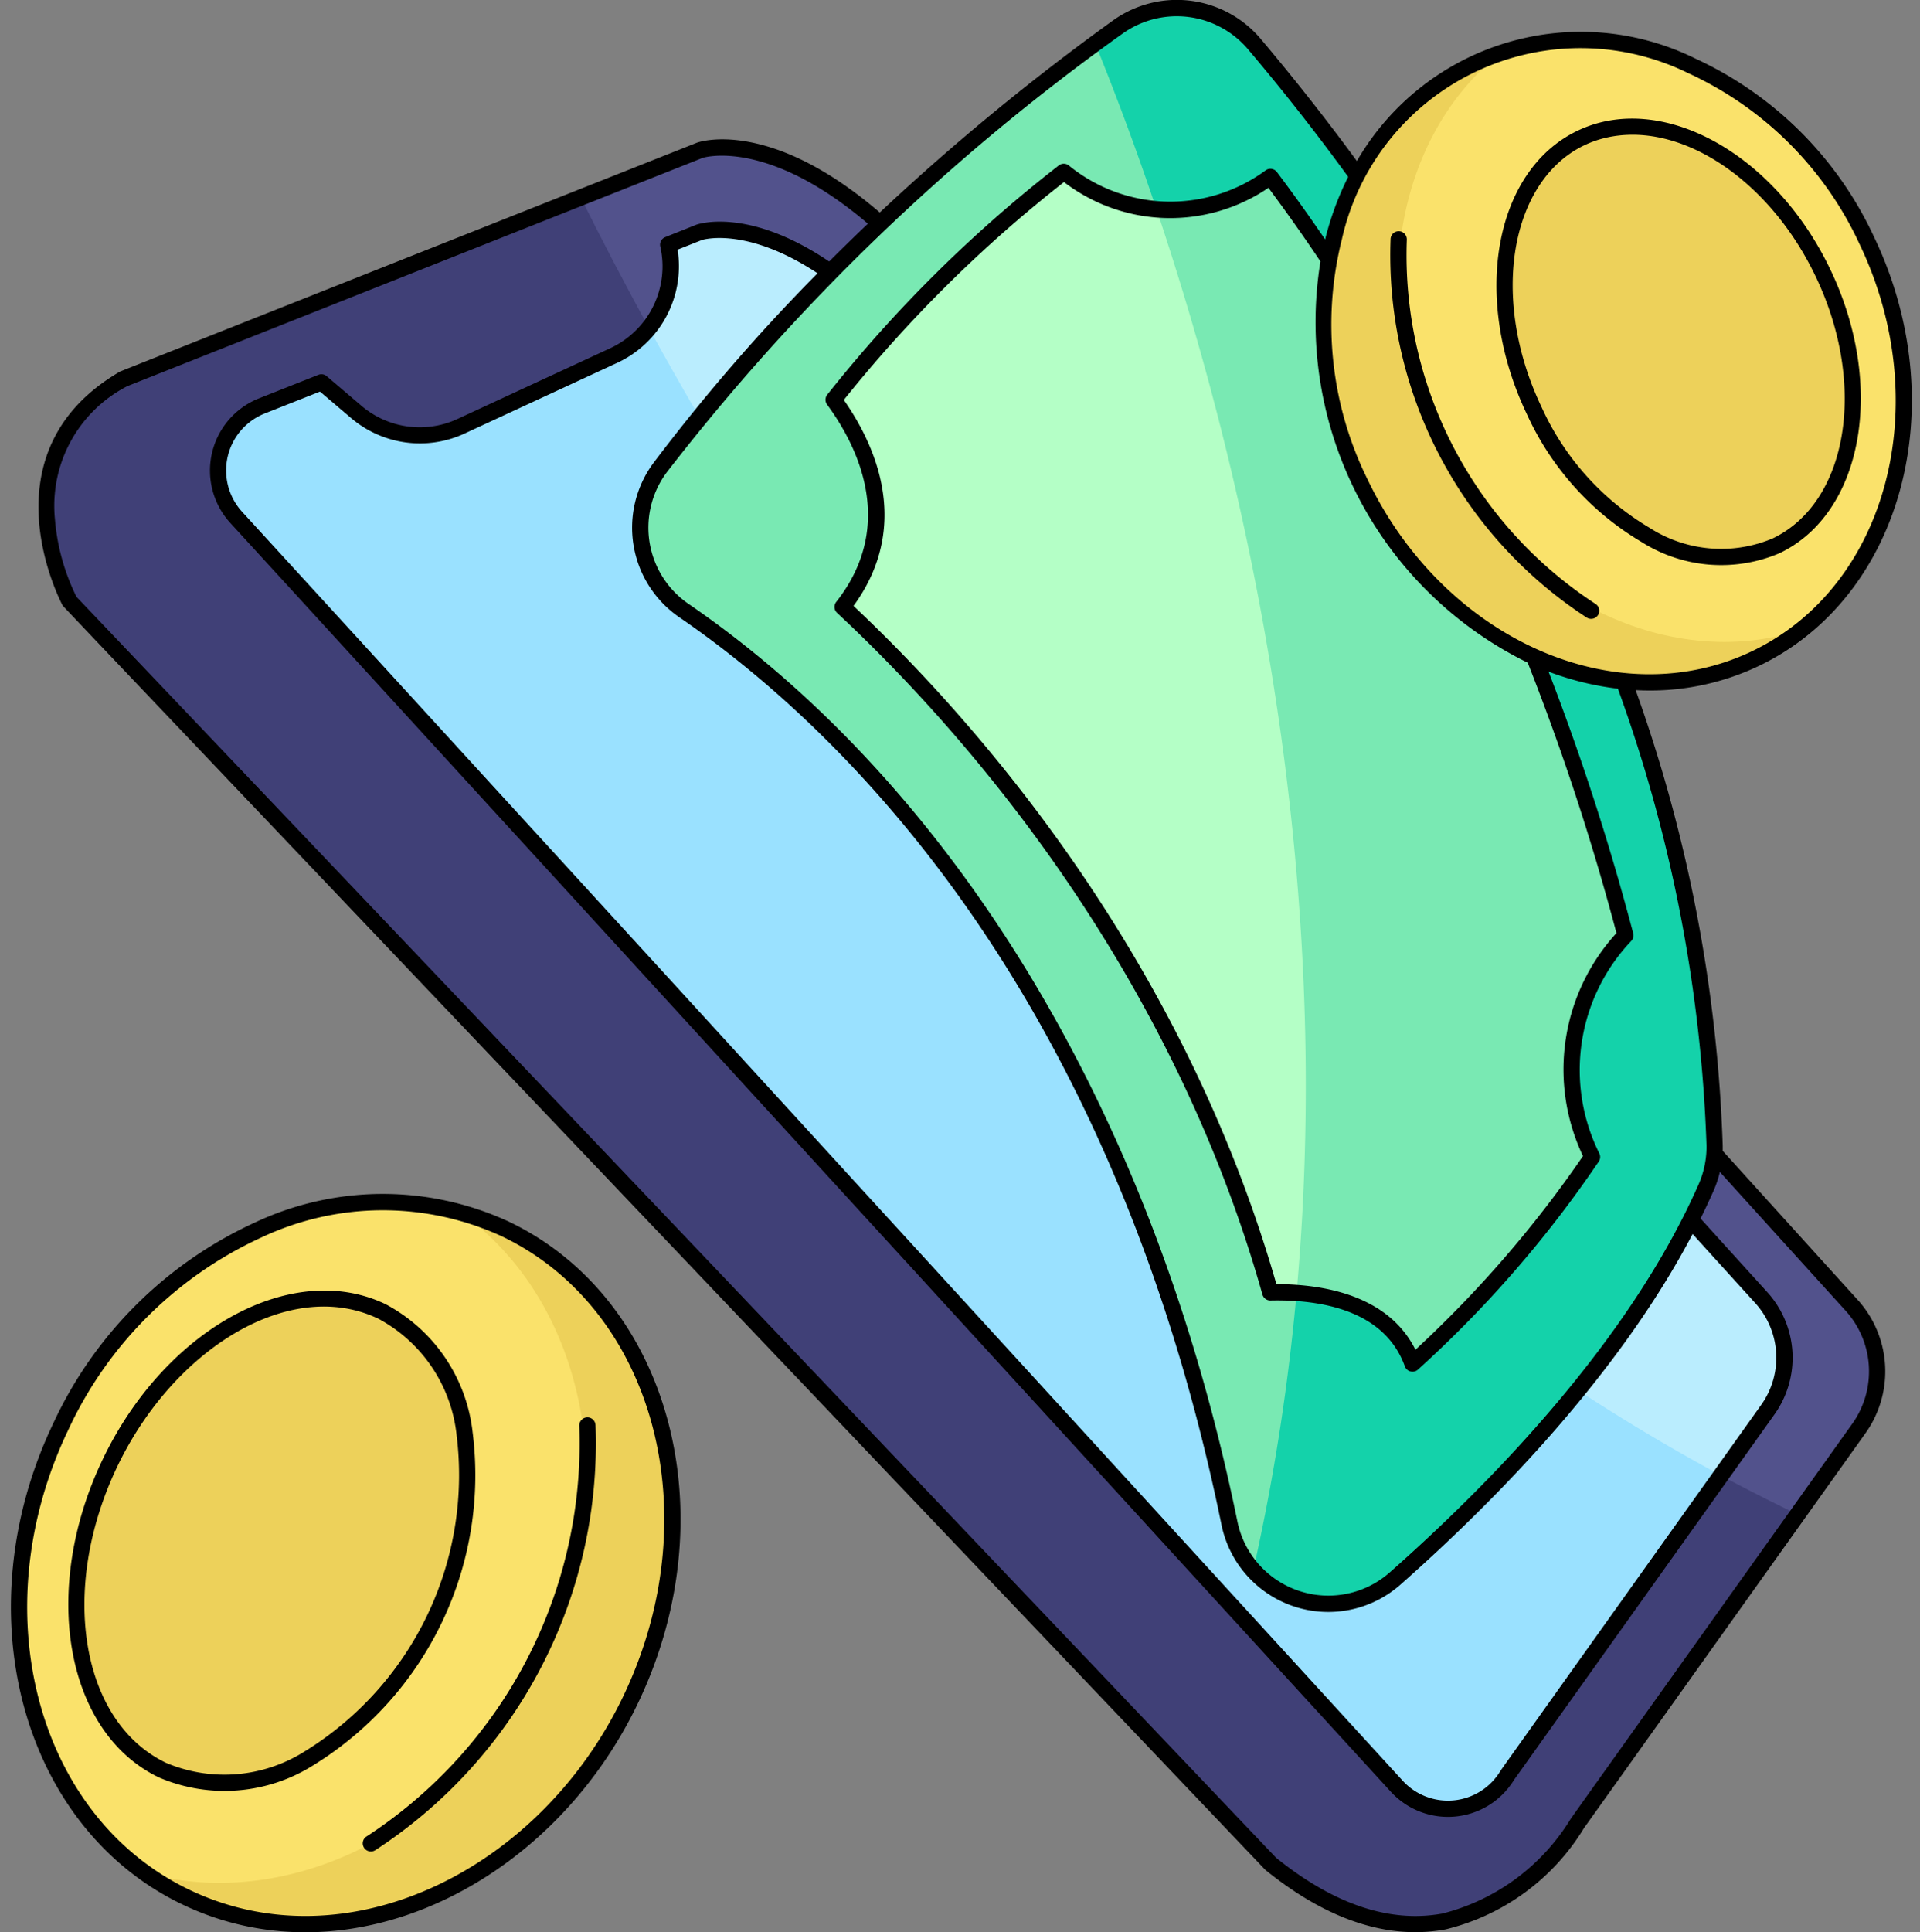 <svg xmlns="http://www.w3.org/2000/svg" width="77.512" height="77.987" viewBox="0 0 77.512 77.987"><rect x="0" y="0" width="77.512" height="77.987" fill="#808080" stroke="none"/><defs><style>.a{fill:#52528c;}.b{fill:#404077;}.c{fill:#baedfe;}.d{fill:#9ae1ff;}.e{fill:#edd15a;}.f{fill:#fae26b;}.g{fill:#79e9b3;}.h{fill:#14d2aa;}.i{fill:#b4ffc6;}</style></defs><g transform="translate(-1.097 0)"><g transform="translate(1.097 0.32)"><path class="a" d="M85.682,87.956,74.3,103.925s-4.584,7.907-12.376,1.6L13.45,54.6s-3.208-5.844,2.177-8.995L38.89,36.376s4.01-1.431,10.082,5.9C54.1,48.47,78.056,74.92,85.392,83.006a3.952,3.952,0,0,1,.29,4.95Z" transform="translate(-10.63 -30.634)"/><path class="b" d="M83.2,101.742,74.3,114.23s-4.584,7.907-12.376,1.6L13.45,64.9s-3.208-5.844,2.177-8.995L34.076,48.59C40.338,61.2,56.583,89.007,83.2,101.742Z" transform="translate(-10.63 -40.938)"/><path class="c" d="M117.3,104.128c-2.032,2.851-10.52,14.756-10.53,14.775a2.8,2.8,0,0,1-4.463.43L55.454,68.127a2.806,2.806,0,0,1,1.037-4.5l2.407-.953,1.409,1.2a3.951,3.951,0,0,0,4.222.576l6.177-2.861A3.951,3.951,0,0,0,72.9,57.117l1.25-.5s3.7-1.318,9.293,5.442c4.734,5.713,26.867,30.152,33.594,37.567A3.59,3.59,0,0,1,117.3,104.128Z" transform="translate(-45.92 -47.566)"/><path class="d" d="M115.4,127c-8.854,12.421-8.615,12.084-8.627,12.105a2.8,2.8,0,0,1-4.463.43L55.454,88.333a2.806,2.806,0,0,1,1.037-4.5l2.407-.953,1.409,1.2a3.951,3.951,0,0,0,4.222.576l6.177-2.861a3.963,3.963,0,0,0,1.414-1.1C79.423,94,93.773,115.375,115.4,127Z" transform="translate(-45.92 -67.771)"/><path class="e" d="M30.451,315.786c-3.88,8.115-13.124,11.644-19.618,7-5.062-3.628-6.625-11.249-3.4-18s10.146-10.325,16.148-8.66c7.729,2.149,10.731,11.584,6.867,19.664Z" transform="translate(-4.988 -247.516)"/><path class="f" d="M26.979,314.125c-3.231,6.757-10.146,10.325-16.147,8.66-5.062-3.628-6.625-11.249-3.4-18s10.146-10.325,16.148-8.66C28.646,299.747,30.21,307.37,26.979,314.125Z" transform="translate(-4.988 -247.516)"/><ellipse class="e" cx="10.262" cy="7.265" rx="10.262" ry="7.265" transform="translate(0 67.972) rotate(-64.46)"/><path class="g" d="M202.007,47.881a4.082,4.082,0,0,1-.343,1.674c-2.783,6.325-8.324,12.048-12.552,15.784a4.076,4.076,0,0,1-6.693-2.228C177.843,40.8,166.271,30.3,160.4,26.279a4.062,4.062,0,0,1-.958-5.779A86.893,86.893,0,0,1,177.917,2.719a4.076,4.076,0,0,1,5.487.673c17.361,20.5,18.56,40.166,18.6,44.489Z" transform="translate(-132.785 -1.953)"/><path class="h" d="M295.578,47.881a4.082,4.082,0,0,1-.343,1.674c-2.783,6.325-8.323,12.048-12.552,15.784a4.084,4.084,0,0,1-5.734-.32c5.871-26.027-1.823-50.41-6.379-61.63q.482-.357.919-.669a4.076,4.076,0,0,1,5.487.673C294.336,23.893,295.536,43.557,295.578,47.881Z" transform="translate(-226.356 -1.953)"/><path class="i" d="M236.84,82.035a46.981,46.981,0,0,1-7.252,8.34c-1.189-3.282-5.688-2.822-5.741-2.876-3.825-13.548-12.283-23.02-17.264-27.663,2.609-3.313.858-6.694-.363-8.36a54.931,54.931,0,0,1,9.292-9.2,6.8,6.8,0,0,0,8.34.2c8.453,11.223,12.611,24,14.334,30.61-1.37,1.457-3.234,4.464-1.345,8.942Z" transform="translate(-172.564 -35.663)"/><path class="g" d="M303.237,83.072a46.981,46.981,0,0,1-7.252,8.34c-.761-2.1-2.889-2.722-4.679-2.85,1.569-17.394-2.123-33.219-5.656-43.737a7.027,7.027,0,0,0,4.6-1.3c8.453,11.223,12.611,24,14.334,30.61-1.37,1.457-3.234,4.464-1.345,8.942Z" transform="translate(-238.962 -36.7)"/><path class="e" d="M345.9,33.83c-5.521,4.4-14.159,1.734-17.822-5.926-3.509-7.339-.591-15.31,5.659-17.341,5.431-1.79,11.845,1.386,14.8,7.559C351.325,23.951,350.1,30.506,345.9,33.83Z" transform="translate(-273.172 -8.735)"/><path class="f" d="M361.382,33.83c-5.431,1.788-11.841-1.391-14.793-7.562-2.786-5.828-1.559-12.381,2.63-15.705,5.431-1.79,11.845,1.386,14.8,7.559C366.8,23.951,365.574,30.506,361.382,33.83Z" transform="translate(-288.65 -8.735)"/><ellipse class="e" cx="6.457" cy="9.121" rx="6.457" ry="9.121" transform="translate(58.001 8.06) rotate(-25.54)"/></g><g transform="translate(1.538 0)"><path d="M78.569,46.45c0-.068,0-.137,0-.205a60.42,60.42,0,0,0-3.514-18.392,10.2,10.2,0,0,0,4.973-.975c5.8-2.775,7.889-10.541,4.651-17.313a14.756,14.756,0,0,0-7.21-7.2A10.445,10.445,0,0,0,63.8,6.5c-1.228-1.677-2.539-3.341-3.9-4.953A4.427,4.427,0,0,0,53.964.819,94.576,94.576,0,0,0,44.54,8.576c-4.428-3.8-7.249-2.865-7.38-2.818-24.292,9.634-23.274,9.228-23.307,9.248-5.6,3.273-2.333,9.374-2.3,9.436S60.085,75.454,60.106,75.472c2.1,1.7,4.606,2.892,7.276,2.4a9.026,9.026,0,0,0,5.582-4.081L84.341,57.833a4.3,4.3,0,0,0-.315-5.361C82.688,51,80.8,48.912,78.569,46.45ZM77.206,2.965a14.1,14.1,0,0,1,6.885,6.883c3.082,6.445,1.134,13.819-4.342,16.437s-12.439-.495-15.52-6.939a14.1,14.1,0,0,1-1.036-9.68,9.871,9.871,0,0,1,14.013-6.7ZM70.7,26.754A98.636,98.636,0,0,1,74.28,37.66a8.153,8.153,0,0,0-1.352,9,46.208,46.208,0,0,1-6.765,7.817c-1-2.018-3.338-2.647-5.611-2.647C56.7,38.418,48.307,29,43.48,24.455c2.375-3.262.862-6.521-.392-8.312a54.14,54.14,0,0,1,8.887-8.795,7.052,7.052,0,0,0,8.255.233c.714.957,1.418,1.954,2.1,2.97a15.308,15.308,0,0,0,8.375,16.2ZM54.346,1.353a3.768,3.768,0,0,1,5.045.618c1.424,1.68,2.788,3.418,4.058,5.166a12.171,12.171,0,0,0-.931,2.527c-.634-.931-1.286-1.845-1.947-2.721a.328.328,0,0,0-.444-.075,6.49,6.49,0,0,1-7.96-.192.328.328,0,0,0-.4,0A54.79,54.79,0,0,0,42.42,15.93a.328.328,0,0,0-.007.4c1.2,1.631,2.833,4.834.369,7.963a.328.328,0,0,0,.034.443c4.767,4.443,13.336,13.926,17.172,27.512a.33.33,0,0,0,.325.241c2.02-.045,4.6.382,5.424,2.658a.328.328,0,0,0,.531.129,46.432,46.432,0,0,0,7.3-8.4.328.328,0,0,0,.028-.308,7.556,7.556,0,0,1,1.282-8.59.328.328,0,0,0,.078-.308,99.124,99.124,0,0,0-3.418-10.562,11.9,11.9,0,0,0,2.8.688A59.93,59.93,0,0,1,77.916,46.25a3.772,3.772,0,0,1-.315,1.539c-2.768,6.292-8.308,11.994-12.469,15.67a3.747,3.747,0,0,1-6.154-2.048C55.24,43.183,46.316,30.879,36.82,24.375a3.732,3.732,0,0,1-.881-5.311A87.607,87.607,0,0,1,54.346,1.353ZM36.374,10.077l.984-.39c.018-.006,1.78-.566,4.669,1.342a75.768,75.768,0,0,0-6.613,7.641,4.387,4.387,0,0,0,1.035,6.246c6.246,4.278,17.394,14.724,21.886,36.627a4.4,4.4,0,0,0,7.231,2.408c3.822-3.377,8.8-8.45,11.788-14.146.881.974,1.651,1.822,2.539,2.8a3.281,3.281,0,0,1,.238,4.086c-11.015,15.452-10.528,14.766-10.544,14.8a2.474,2.474,0,0,1-3.94.378L18.8,20.66a2.476,2.476,0,0,1,.916-3.974l2.224-.881L23.2,16.877a4.289,4.289,0,0,0,4.572.624l6.178-2.861a4.3,4.3,0,0,0,2.428-4.563ZM83.807,57.452c-11.439,16.045-11.388,15.972-11.4,16a8.526,8.526,0,0,1-5.148,3.78c-2.124.391-4.386-.367-6.722-2.252L12.111,24.09a8.68,8.68,0,0,1-.872-3.145,5.431,5.431,0,0,1,2.925-5.36L37.389,6.372c.026-.009,2.592-.821,6.671,2.656q-.777.74-1.564,1.526c-3.251-2.195-5.271-1.517-5.368-1.483l-1.25.5a.328.328,0,0,0-.2.379,3.64,3.64,0,0,1-2.01,4.1l-6.178,2.861a3.631,3.631,0,0,1-3.871-.528l-1.409-1.2a.327.327,0,0,0-.333-.055l-2.407.953A3.135,3.135,0,0,0,18.314,21.1L65.165,72.31a3.129,3.129,0,0,0,4.989-.487c-.067.1.416-.584,10.514-14.749a3.941,3.941,0,0,0-.287-4.908c-.941-1.037-1.745-1.923-2.706-2.986q.277-.56.528-1.126a4.414,4.414,0,0,0,.251-.753c2.068,2.284,3.824,4.221,5.087,5.613a3.644,3.644,0,0,1,.266,4.539Z" transform="translate(-9.463 0)"/><path d="M23.887,294.81a12.134,12.134,0,0,0-10.3.055,16.561,16.561,0,0,0-8.093,8.081c-3.633,7.6-1.295,16.312,5.214,19.424,6.687,3.2,14.86-.749,18.393-8.136C32.735,306.635,30.4,297.922,23.887,294.81Zm4.622,19.141c-3.375,7.058-11.163,10.866-17.518,7.827-6.182-2.956-8.382-11.277-4.9-18.549a15.906,15.906,0,0,1,7.767-7.765A11.5,11.5,0,0,1,23.6,295.4C29.786,298.358,31.986,306.679,28.509,313.951Z" transform="translate(-3.782 -245.502)"/><path d="M90.51,365.564a.328.328,0,1,0,.338.563,19.6,19.6,0,0,0,8.9-17.166.328.328,0,0,0-.655.039A18.944,18.944,0,0,1,90.51,365.564Z" transform="translate(-76.147 -291.446)"/><path d="M34.233,323.184a6.689,6.689,0,0,0-3.52-5.168c-3.777-1.806-8.9,1.01-11.419,6.278s-1.5,11.024,2.282,12.83a6.724,6.724,0,0,0,6.233-.5A13.754,13.754,0,0,0,34.233,323.184Zm-6.744,12.862a6.056,6.056,0,0,1-5.63.486c-3.451-1.65-4.336-7.013-1.973-11.955,2.271-4.75,6.969-7.679,10.544-5.97a6.055,6.055,0,0,1,3.156,4.687A13.1,13.1,0,0,1,27.489,336.047Z" transform="translate(-15.594 -265.381)"/><path d="M351.043,72.483a.328.328,0,0,0,.338-.563,16.8,16.8,0,0,1-7.61-14.688.328.328,0,1,0-.655-.039A17.455,17.455,0,0,0,351.043,72.483Z" transform="translate(-287.418 -47.552)"/><path d="M375.2,46.26a6.009,6.009,0,0,0,5.573.45c3.375-1.614,4.293-6.751,2.045-11.451s-6.823-7.211-10.2-5.6-4.293,6.751-2.045,11.451A11.552,11.552,0,0,0,375.2,46.26Zm-.358-16.437c2.7,0,5.711,2.218,7.384,5.718,2.091,4.374,1.313,9.118-1.736,10.576a5.346,5.346,0,0,1-4.97-.431,10.894,10.894,0,0,1-4.352-4.857c-2.54-5.313-.786-11.006,3.674-11.006Z" transform="translate(-309.369 -24.385)"/></g></g></svg>